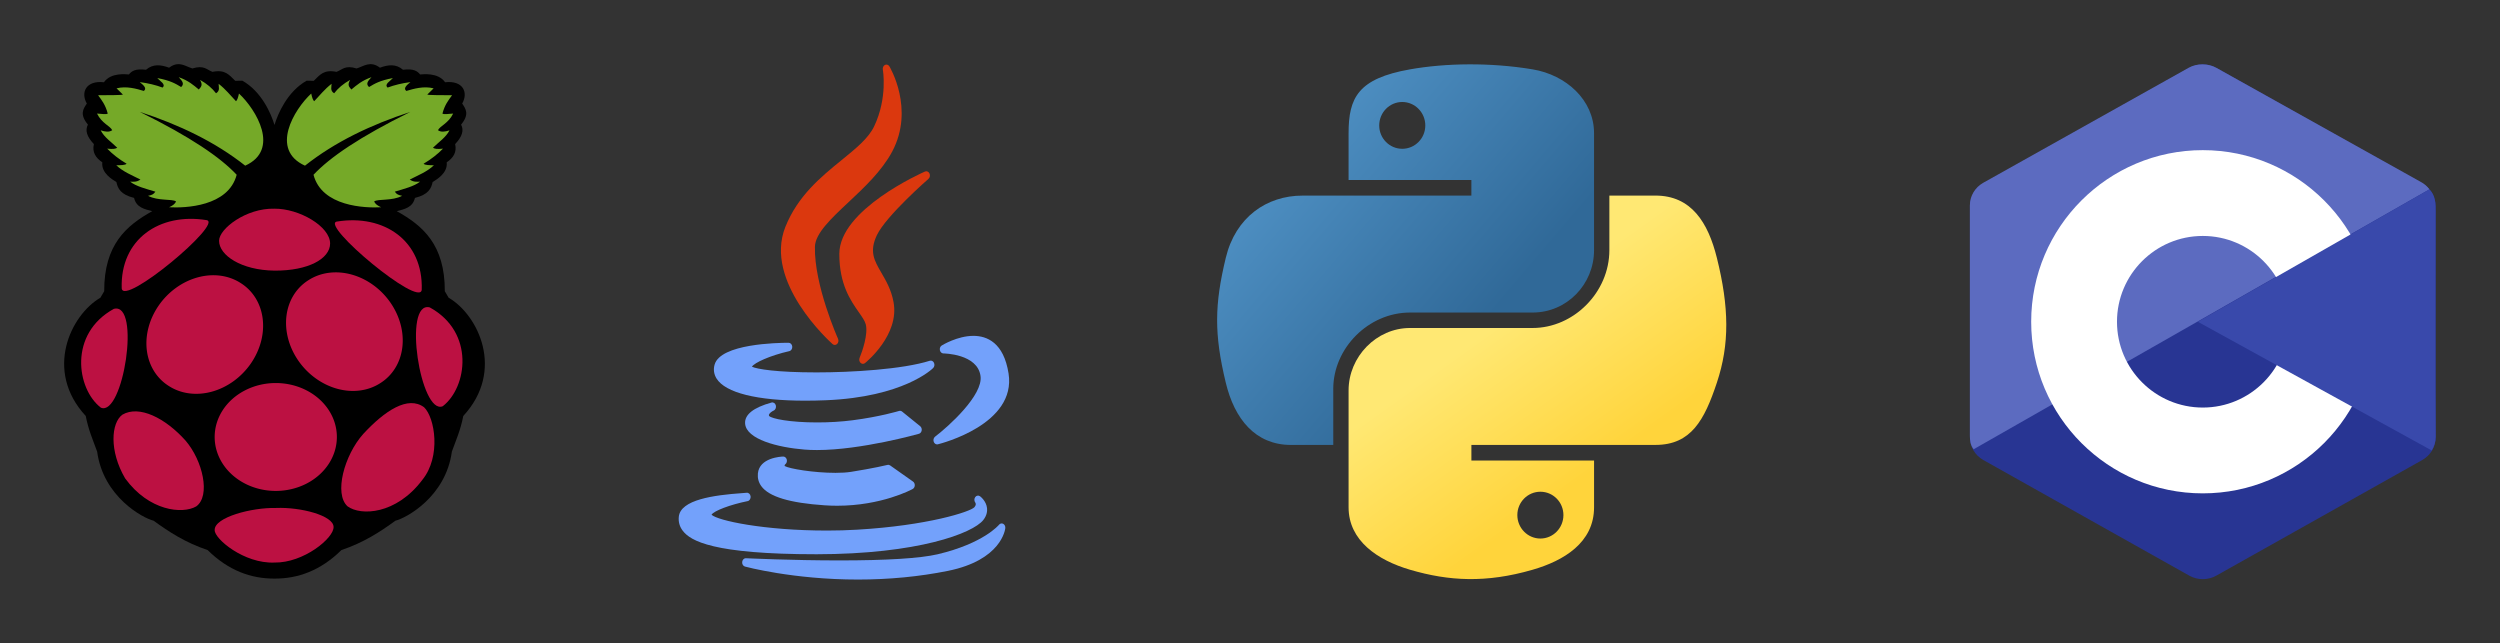<?xml version="1.0" encoding="UTF-8" standalone="no"?>
<svg
   xmlns:dc="http://purl.org/dc/elements/1.1/"
   xmlns:cc="http://creativecommons.org/ns#"
   xmlns:rdf="http://www.w3.org/1999/02/22-rdf-syntax-ns#"
   xmlns:svg="http://www.w3.org/2000/svg"
   xmlns="http://www.w3.org/2000/svg"
   xmlns:xlink="http://www.w3.org/1999/xlink"
   xmlns:sodipodi="http://sodipodi.sourceforge.net/DTD/sodipodi-0.dtd"
   xmlns:inkscape="http://www.inkscape.org/namespaces/inkscape"
   version="1.1"
   width="388.526"
   height="100"
   id="svg129"
   sodipodi:docname="graphics-banner.svg"
   inkscape:version="0.92.3 (2405546, 2018-03-11)">
  <rect width="100%" height="100%" fill="#333333" stroke="none"/>
  <defs
     id="defs133">
    <linearGradient
       x1="150.961"
       y1="192.352"
       x2="112.031"
       y2="137.273"
       id="linearGradient1475"
       xlink:href="#linearGradient4671"
       gradientUnits="userSpaceOnUse"
       gradientTransform="matrix(0.4,0,0,0.404,228.723,76.119)" />
    <linearGradient
       id="linearGradient4671">
      <stop
         style="stop-color:#ffd43b;stop-opacity:1"
         offset="0"
         id="stop4673" />
      <stop
         style="stop-color:#ffe873;stop-opacity:1"
         offset="1"
         id="stop4675" />
    </linearGradient>
    <linearGradient
       x1="26.649"
       y1="20.604"
       x2="135.665"
       y2="114.398"
       id="linearGradient1478"
       xlink:href="#linearGradient4689"
       gradientUnits="userSpaceOnUse"
       gradientTransform="matrix(0.4,0,0,0.404,228.723,76.119)" />
    <linearGradient
       id="linearGradient4689">
      <stop
         style="stop-color:#5a9fd4;stop-opacity:1"
         offset="0"
         id="stop4691" />
      <stop
         style="stop-color:#306998;stop-opacity:1"
         offset="1"
         id="stop4693" />
    </linearGradient>
  </defs>
  <sodipodi:namedview
     pagecolor="#ffffff"
     bordercolor="#666666"
     borderopacity="1"
     objecttolerance="10"
     gridtolerance="10"
     guidetolerance="10"
     inkscape:pageopacity="0"
     inkscape:pageshadow="2"
     inkscape:window-width="1920"
     inkscape:window-height="1200"
     id="namedview131"
     showgrid="false"
     inkscape:zoom="1.3763889"
     inkscape:cx="234.761"
     inkscape:cy="-45.804535"
     inkscape:window-x="0"
     inkscape:window-y="0"
     inkscape:window-maximized="1"
     inkscape:current-layer="svg129"
     fit-margin-top="10"
     fit-margin-right="10"
     fit-margin-left="10"
     fit-margin-bottom="10" />
  <g
     id="g4304"
     transform="matrix(0.632,0,0,0.632,-41.537,-42.501)">
    <path
       inkscape:connector-curvature="0"
       id="path101"
       style="fill:#000000;stroke-width:0.181"
       d="m 109.503,83.022 c -0.668,0.02 -1.388,0.256 -2.204,0.873 -1.999,-0.738 -3.937,-0.995 -5.671,0.508 -2.676,-0.332 -3.546,0.354 -4.205,1.154 -0.588,-0.012 -4.397,-0.578 -6.144,1.917 -4.39,-0.497 -5.777,2.472 -4.205,5.242 -0.897,1.329 -1.826,2.642 0.271,5.175 -0.742,1.411 -0.282,2.942 1.465,4.794 -0.461,1.984 0.445,3.383 2.071,4.474 -0.304,2.714 2.6,4.293 3.467,4.855 0.333,1.582 1.027,3.074 4.344,3.9 0.547,2.357 2.541,2.764 4.471,3.259 -6.38,3.551 -11.852,8.223 -11.815,19.686 l -0.935,1.596 c -7.316,4.26 -13.898,17.952 -3.606,29.081 0.672,3.483 1.8,5.986 2.804,8.755 1.502,11.158 11.301,16.383 13.886,17.001 3.787,2.762 7.821,5.383 13.28,7.219 5.146,5.081 10.721,7.018 16.326,7.015 0.082,-6e-5 0.166,8.8e-4 0.248,0 5.605,0.003 11.18,-1.933 16.326,-7.015 5.459,-1.836 9.492,-4.457 13.28,-7.219 2.585,-0.618 12.384,-5.843 13.886,-17.001 1.004,-2.769 2.131,-5.271 2.804,-8.755 10.292,-11.129 3.71,-24.821 -3.606,-29.081 l -0.935,-1.596 c 0.037,-11.463 -5.434,-16.135 -11.815,-19.686 1.93,-0.495 3.924,-0.902 4.471,-3.259 3.317,-0.825 4.011,-2.318 4.344,-3.9 0.867,-0.562 3.771,-2.141 3.467,-4.855 1.626,-1.091 2.532,-2.49 2.071,-4.474 1.747,-1.853 2.207,-3.383 1.465,-4.794 2.097,-2.534 1.168,-3.847 0.271,-5.175 1.572,-2.769 0.185,-5.739 -4.205,-5.242 -1.747,-2.495 -5.556,-1.928 -6.144,-1.917 -0.659,-0.801 -1.53,-1.487 -4.205,-1.154 -1.734,-1.503 -3.672,-1.246 -5.671,-0.508 -2.374,-1.794 -3.945,-0.356 -5.74,0.188 -2.875,-0.899 -3.532,0.332 -4.944,0.834 -3.134,-0.634 -4.086,0.747 -5.59,2.204 l -1.748,-0.033 c -4.728,2.668 -7.077,8.1 -7.909,10.892 -0.833,-2.793 -3.176,-8.225 -7.903,-10.892 l -1.748,0.033 c -1.504,-1.457 -2.456,-2.838 -5.59,-2.204 -1.412,-0.502 -2.069,-1.733 -4.944,-0.834 -1.178,-0.357 -2.261,-1.098 -3.536,-1.061 z" />
    <path
       inkscape:connector-curvature="0"
       id="path103"
       style="fill:#75a928;stroke-width:0.181"
       d="m 100.092,94.758 c 12.543,6.192 19.835,11.201 23.83,15.466 -2.046,7.851 -12.719,8.209 -16.621,7.989 0.799,-0.356 1.466,-0.783 1.702,-1.438 -0.979,-0.666 -4.451,-0.07 -6.875,-1.374 0.931,-0.185 1.367,-0.365 1.802,-1.023 -2.29,-0.699 -4.757,-1.302 -6.208,-2.461 0.783,0.009 1.514,0.168 2.537,-0.511 -2.051,-1.058 -4.24,-1.897 -5.941,-3.515 1.061,-0.025 2.204,-0.01 2.537,-0.383 -1.877,-1.114 -3.462,-2.352 -4.773,-3.707 1.484,0.172 2.111,0.024 2.47,-0.224 -1.419,-1.392 -3.215,-2.567 -4.072,-4.282 1.102,0.364 2.11,0.503 2.837,-0.032 -0.482,-1.042 -2.549,-1.656 -3.738,-4.09 1.16,0.108 2.391,0.242 2.637,0 -0.539,-2.101 -1.463,-3.282 -2.37,-4.506 2.483,-0.035 6.245,0.009 6.074,-0.192 l -1.535,-1.502 c 2.425,-0.625 4.907,0.1 6.708,0.639 0.809,-0.611 -0.014,-1.384 -1.001,-2.173 2.061,0.263 3.924,0.717 5.607,1.342 0.899,-0.778 -0.584,-1.555 -1.302,-2.333 3.184,0.578 4.533,1.391 5.874,2.205 0.973,-0.893 0.056,-1.651 -0.601,-2.429 2.401,0.851 3.638,1.951 4.94,3.036 0.441,-0.57 1.121,-0.988 0.3,-2.365 1.705,0.941 2.989,2.049 3.938,3.291 1.055,-0.643 0.628,-1.522 0.634,-2.333 1.772,1.38 2.896,2.848 4.272,4.282 0.277,-0.193 0.52,-0.849 0.734,-1.885 4.227,3.926 10.199,13.815 1.535,17.735 -7.369,-5.823 -16.174,-10.055 -25.933,-13.23 z" />
    <path
       inkscape:connector-curvature="0"
       id="path105"
       style="fill:#75a928;stroke-width:0.181"
       d="m 166.647,94.758 c -12.543,6.192 -19.835,11.201 -23.83,15.466 2.046,7.851 12.719,8.209 16.621,7.989 -0.799,-0.356 -1.466,-0.783 -1.702,-1.438 0.979,-0.666 4.451,-0.07 6.875,-1.374 -0.931,-0.185 -1.367,-0.365 -1.802,-1.023 2.29,-0.699 4.757,-1.302 6.208,-2.461 -0.783,0.009 -1.514,0.168 -2.537,-0.511 2.051,-1.058 4.24,-1.897 5.941,-3.515 -1.061,-0.025 -2.204,-0.01 -2.537,-0.383 1.877,-1.114 3.462,-2.352 4.773,-3.707 -1.484,0.172 -2.111,0.024 -2.47,-0.224 1.419,-1.392 3.215,-2.567 4.072,-4.282 -1.102,0.364 -2.11,0.503 -2.837,-0.032 0.482,-1.042 2.549,-1.656 3.738,-4.09 -1.16,0.108 -2.391,0.242 -2.637,0 0.539,-2.101 1.463,-3.282 2.37,-4.506 -2.483,-0.035 -6.245,0.009 -6.074,-0.192 l 1.535,-1.502 c -2.425,-0.625 -4.907,0.1 -6.708,0.639 -0.809,-0.611 0.014,-1.384 1.001,-2.173 -2.061,0.263 -3.924,0.717 -5.607,1.342 -0.899,-0.778 0.584,-1.555 1.302,-2.333 -3.184,0.578 -4.533,1.391 -5.874,2.205 -0.973,-0.893 -0.056,-1.651 0.601,-2.429 -2.401,0.851 -3.638,1.951 -4.94,3.036 -0.441,-0.57 -1.121,-0.988 -0.3,-2.365 -1.705,0.941 -2.989,2.049 -3.938,3.291 -1.055,-0.643 -0.628,-1.522 -0.634,-2.333 -1.772,1.38 -2.896,2.848 -4.272,4.282 -0.277,-0.193 -0.52,-0.849 -0.734,-1.885 -4.227,3.926 -10.199,13.815 -1.535,17.735 7.369,-5.823 16.174,-10.055 25.933,-13.23 z" />
    <path
       inkscape:connector-curvature="0"
       id="path107"
       style="fill:#bc1142;stroke-width:0.204"
       d="m 148.56,174.704 a 15.025,13.265 0 1 1 -30.05,0 15.025,13.265 0 1 1 30.05,0 z" />
    <path
       inkscape:connector-curvature="0"
       id="path109"
       style="fill:#bc1142;stroke-width:0.343"
       d="m 124.84,136.809 a 13.258,15.474 41.662 1 1 -17.531,25.401 13.258,15.474 41.662 1 1 17.531,-25.401 z" />
    <path
       inkscape:connector-curvature="0"
       id="path111"
       style="fill:#bc1142;stroke-width:0.343"
       d="m 141.645,136.102 a 15.474,13.258 48.338 1 0 17.531,25.401 15.474,13.258 48.338 1 0 -17.531,-25.401 z" />
    <path
       inkscape:connector-curvature="0"
       id="path113"
       style="fill:#bc1142;stroke-width:0.181"
       d="m 93.726,143.194 c 6.722,-1.725 2.269,26.625 -3.2,24.299 -6.016,-4.633 -7.953,-18.201 3.2,-24.299 z" />
    <path
       inkscape:connector-curvature="0"
       id="path115"
       style="fill:#bc1142;stroke-width:0.181"
       d="m 171.401,142.84 c -6.722,-1.725 -2.269,26.625 3.2,24.299 6.016,-4.633 7.953,-18.201 -3.2,-24.299 z" />
    <path
       inkscape:connector-curvature="0"
       id="path117"
       style="fill:#bc1142;stroke-width:0.181"
       d="m 148.565,121.73 c 11.6,-1.875 21.251,4.723 20.862,16.766 -0.382,4.617 -25.135,-16.079 -20.862,-16.766 z" />
    <path
       inkscape:connector-curvature="0"
       id="path119"
       style="fill:#bc1142;stroke-width:0.181"
       d="m 116.515,121.377 c -11.6,-1.875 -21.251,4.723 -20.862,16.766 0.382,4.617 25.135,-16.079 20.862,-16.766 z" />
    <path
       inkscape:connector-curvature="0"
       id="path121"
       style="fill:#bc1142;stroke-width:0.181"
       d="m 133.178,118.567 c -6.923,-0.172 -13.568,4.92 -13.583,7.873 -0.019,3.589 5.474,7.263 13.631,7.356 8.33,0.057 13.645,-2.941 13.672,-6.645 0.03,-4.196 -7.576,-8.65 -13.719,-8.585 z" />
    <path
       inkscape:connector-curvature="0"
       id="path123"
       style="fill:#bc1142;stroke-width:0.181"
       d="m 133.6,192.159 c 6.036,-0.252 14.135,1.862 14.151,4.666 0.1,2.723 -7.345,8.875 -14.552,8.756 -7.463,0.308 -14.781,-5.853 -14.685,-7.989 -0.112,-3.131 9.087,-5.576 15.086,-5.432 z" />
    <path
       inkscape:connector-curvature="0"
       id="path125"
       style="fill:#bc1142;stroke-width:0.181"
       d="m 111.306,175.542 c 4.297,4.957 6.256,13.666 2.67,16.233 -3.393,1.96 -11.632,1.153 -17.489,-6.902 -3.95,-6.759 -3.441,-13.638 -0.668,-15.658 4.147,-2.419 10.554,0.848 15.486,6.327 z" />
    <path
       inkscape:connector-curvature="0"
       id="path127"
       style="fill:#bc1142;stroke-width:0.181"
       d="m 155.035,173.97 c -4.65,5.214 -7.239,14.725 -3.847,17.789 3.243,2.38 11.949,2.047 18.38,-6.497 4.67,-5.738 3.105,-15.321 0.438,-17.865 -3.962,-2.934 -9.65,0.821 -14.971,6.573 z" />
  </g>
  <g
     id="g4316"
     transform="matrix(0.638,0,0,0.638,-25.57,-43.104)">
    <g
       id="g234"
       transform="matrix(0.212,0,0,0.245,191.379,83.294)">
      <path
         id="path230"
         d="m 253.464,94.869 c -23.658,16.639 -50.471,35.498 -64.838,66.699 -24.954,54.435 51.062,113.812 54.311,116.313 0.755,0.581 1.659,0.871 2.56,0.871 0.957,0 1.915,-0.327 2.693,-0.979 1.509,-1.262 1.937,-3.406 1.031,-5.152 -0.275,-0.53 -27.561,-53.53 -26.547,-91.552 0.359,-13.243 18.892,-28.266 38.512,-44.171 17.97,-14.568 38.34,-31.079 50.258,-50.394 26.164,-42.516 -2.916,-84.322 -3.213,-84.74 -1.155,-1.622 -3.287,-2.209 -5.11,-1.41 -1.821,0.804 -2.83,2.773 -2.414,4.72 0.059,0.277 5.714,27.923 -10.022,56.406 -6.482,11.77 -20.726,21.788 -37.221,33.389 z"
         style="fill:#db380e"
         inkscape:connector-curvature="0" />
      <path
         id="path232"
         d="m 353.137,113.617 c 1.669,-1.257 2.159,-3.55 1.15,-5.38 -1.011,-1.83 -3.211,-2.637 -5.165,-1.895 -4.019,1.528 -98.416,37.915 -98.416,81.88 0,30.307 12.946,46.317 22.399,58.009 3.708,4.586 6.909,8.546 7.964,11.927 2.97,9.743 -4.066,27.353 -7.025,33.317 -0.853,1.714 -0.435,3.792 1.016,5.044 0.784,0.677 1.763,1.021 2.743,1.021 0.834,0 1.672,-0.248 2.396,-0.752 1.623,-1.128 39.667,-28.026 32.844,-60.433 -2.542,-12.318 -8.595,-21.318 -13.936,-29.26 -8.274,-12.305 -14.25,-21.193 -5.184,-37.609 10.622,-19.148 58.727,-55.505 59.214,-55.869 z"
         style="fill:#db380e"
         inkscape:connector-curvature="0" />
    </g>
    <g
       id="g248"
       transform="matrix(0.212,0,0,0.245,191.379,83.294)">
      <path
         id="path236"
         d="m 107.418,298.236 c -1.618,4.845 -0.854,9.651 2.207,13.903 10.233,14.207 46.48,22.029 102.068,22.029 0.003,0 0.005,0 0.007,0 7.532,0 15.484,-0.148 23.629,-0.44 88.875,-3.181 121.839,-30.869 123.199,-32.046 1.482,-1.283 1.878,-3.419 0.957,-5.147 -0.922,-1.727 -2.909,-2.595 -4.808,-2.072 -31.301,8.546 -89.748,11.58 -130.288,11.58 -45.363,0 -68.465,-3.268 -74.121,-5.681 2.902,-3.985 20.802,-11.101 42.983,-15.464 2.12,-0.416 3.577,-2.374 3.367,-4.524 -0.21,-2.15 -2.016,-3.79 -4.177,-3.79 -13.002,0 -78.207,1.044 -85.023,21.652 z"
         style="fill:#73a1fb"
         inkscape:connector-curvature="0" />
      <path
         id="path238"
         d="m 404.812,269.718 c -18.331,0 -35.714,9.188 -36.446,9.577 -1.695,0.908 -2.555,2.852 -2.09,4.72 0.467,1.865 2.144,3.176 4.067,3.178 0.389,0 39.102,0.317 42.608,22.436 3.106,19.082 -36.629,50 -52.202,60.304 -1.682,1.113 -2.335,3.263 -1.554,5.123 0.665,1.583 2.206,2.573 3.868,2.573 0.29,0 0.584,-0.03 0.876,-0.092 3.696,-0.791 90.406,-19.899 81.238,-70.384 -5.593,-30.94 -25.039,-37.435 -40.365,-37.435 z"
         style="fill:#73a1fb"
         inkscape:connector-curvature="0" />
      <path
         id="path240"
         d="m 345.347,363.755 c 0.302,-1.617 -0.371,-3.262 -1.717,-4.207 l -20.791,-14.563 c -1.014,-0.71 -2.295,-0.933 -3.485,-0.618 -0.217,0.055 -21.959,5.771 -53.525,9.276 -12.528,1.405 -26.56,2.147 -40.582,2.147 -31.558,0 -52.192,-3.708 -55.197,-6.428 -0.398,-0.764 -0.272,-1.111 -0.201,-1.304 0.546,-1.518 3.472,-3.322 5.358,-4.036 2.083,-0.771 3.206,-3.033 2.558,-5.157 -0.646,-2.127 -2.837,-3.378 -4.999,-2.859 -20.856,5.033 -31.054,12.071 -30.312,20.918 1.318,15.686 37.65,23.737 68.365,25.865 4.417,0.302 9.194,0.455 14.195,0.455 0.003,0 0.005,0 0.008,0 51.074,0 116.55,-16.025 117.204,-16.188 1.599,-0.39 2.818,-1.681 3.121,-3.301 z"
         style="fill:#73a1fb"
         inkscape:connector-curvature="0" />
      <path
         id="path242"
         d="m 188.602,397.419 c 1.575,-1.024 2.273,-2.971 1.714,-4.764 -0.557,-1.793 -2.234,-2.971 -4.118,-2.946 -2.795,0.074 -27.349,1.182 -29.068,16.815 -0.52,4.672 0.818,8.941 3.979,12.686 8.816,10.448 32.614,16.658 72.741,18.984 4.747,0.285 9.569,0.428 14.334,0.428 51.015,0 85.373,-15.973 86.812,-16.653 1.395,-0.66 2.315,-2.031 2.397,-3.571 0.082,-1.54 -0.687,-3.001 -2.003,-3.806 l -26.275,-16.04 c -0.912,-0.556 -2.003,-0.74 -3.043,-0.527 -0.166,0.035 -16.849,3.495 -42.026,6.913 -4.764,0.648 -10.73,0.977 -17.73,0.977 -25.15,0 -53.124,-4.109 -58.489,-6.8 -0.078,-0.502 0.021,-1.14 0.775,-1.696 z"
         style="fill:#73a1fb"
         inkscape:connector-curvature="0" />
      <path
         id="path244"
         d="m 224.408,486.85 c 116.854,-0.099 179.571,-20.88 191.653,-33.957 4.277,-4.626 4.739,-9.006 4.376,-11.867 -0.898,-7.04 -7.311,-11.35 -8.038,-11.818 -1.754,-1.128 -4.108,-0.833 -5.476,0.745 -1.365,1.578 -1.397,3.884 -0.027,5.461 0.737,0.948 1.163,2.535 -0.992,4.692 -4.83,4.511 -53.545,18.204 -134.656,22.318 -11.111,0.577 -22.765,0.871 -34.636,0.873 -72.623,0 -125.772,-9.948 -132.749,-15.744 2.689,-3.864 21.489,-10.037 41.482,-13.529 2.253,-0.393 3.775,-2.516 3.426,-4.776 -0.349,-2.259 -2.432,-3.814 -4.709,-3.519 -0.564,0.077 -2.478,0.191 -4.694,0.327 -32.988,2.014 -71.109,6.503 -73.098,23.5 -0.604,5.179 0.935,9.881 4.576,13.973 8.909,10.01 34.516,23.319 153.558,23.319 0.002,0.002 0.002,0.002 0.004,0.002 z"
         style="fill:#73a1fb"
         inkscape:connector-curvature="0" />
      <path
         id="path246"
         d="m 439.013,456.578 c -1.652,-0.764 -3.604,-0.378 -4.836,0.952 -0.171,0.185 -17.74,18.556 -70.564,29.344 -20.223,4.052 -58.183,6.107 -112.826,6.107 -54.745,0 -106.838,-2.154 -107.357,-2.176 -2.176,-0.106 -4.037,1.476 -4.333,3.618 -0.297,2.14 1.083,4.158 3.184,4.658 0.542,0.128 55.135,12.918 129.779,12.918 35.801,0 70.639,-2.907 103.548,-8.645 61.361,-10.757 65.657,-41.183 65.81,-42.473 0.214,-1.803 -0.756,-3.539 -2.405,-4.303 z"
         style="fill:#73a1fb"
         inkscape:connector-curvature="0" />
    </g>
  </g>
  <g
     id="g4320"
     transform="translate(-50.239,-74.449)">
    <path
       id="path1948"
       style="fill:url(#linearGradient1478);fill-opacity:1;stroke-width:0.712"
       d="m 278.486,84.449 c -3.263,0.015 -6.379,0.293 -9.12,0.779 -8.076,1.427 -9.543,4.413 -9.543,9.921 v 7.274 h 19.085 v 2.425 h -19.085 -7.163 c -5.547,0 -10.404,3.334 -11.923,9.676 -1.752,7.27 -1.83,11.806 0,19.397 1.357,5.65 4.597,9.676 10.143,9.676 h 6.562 v -8.72 c 0,-6.299 5.45,-11.856 11.923,-11.856 h 19.063 c 5.307,0 9.543,-4.369 9.543,-9.698 V 95.149 c 0,-5.172 -4.363,-9.058 -9.543,-9.921 -3.279,-0.546 -6.68,-0.794 -9.943,-0.779 z m -10.321,5.85 c 1.971,0 3.581,1.636 3.581,3.648 0,2.005 -1.61,3.626 -3.581,3.626 -1.978,0 -3.581,-1.621 -3.581,-3.626 0,-2.012 1.603,-3.648 3.581,-3.648 z"
       inkscape:connector-curvature="0" />
    <path
       id="path1950"
       style="fill:url(#linearGradient1475);fill-opacity:1;stroke-width:0.712"
       d="m 300.352,104.847 v 8.475 c 0,6.571 -5.571,12.101 -11.923,12.101 h -19.063 c -5.222,0 -9.543,4.469 -9.543,9.698 v 18.173 c 0,5.172 4.498,8.215 9.543,9.698 6.041,1.776 11.835,2.097 19.063,0 4.805,-1.391 9.543,-4.191 9.543,-9.698 v -7.274 h -19.063 v -2.425 h 19.063 9.543 c 5.547,0 7.614,-3.869 9.543,-9.676 1.993,-5.978 1.908,-11.728 0,-19.397 -1.371,-5.522 -3.989,-9.676 -9.543,-9.676 z m -10.722,46.023 c 1.978,0 3.581,1.621 3.581,3.626 0,2.012 -1.603,3.648 -3.581,3.648 -1.971,0 -3.581,-1.636 -3.581,-3.648 0,-2.005 1.61,-3.626 3.581,-3.626 z"
       inkscape:connector-curvature="0" />
  </g>
  <g
     transform="matrix(1.905,0,0,1.905,296.617,4.284)"
     id="surface1">
    <path
       inkscape:connector-curvature="0"
       style="fill:#283593;fill-rule:evenodd"
       d="m 22.902,3.285 c 0.68,-0.379 1.516,-0.379 2.195,0 3.352,1.883 13.449,7.551 16.805,9.434 C 42.582,13.102 43,13.805 43,14.566 c 0,3.766 0,15.102 0,18.867 0,0.762 -0.418,1.465 -1.098,1.848 -3.355,1.883 -13.449,7.551 -16.805,9.434 -0.68,0.379 -1.516,0.379 -2.195,0 C 19.547,42.832 9.453,37.164 6.098,35.281 5.418,34.898 5,34.195 5,33.434 5,29.668 5,18.332 5,14.566 5,13.805 5.418,13.102 6.098,12.719 9.449,10.836 19.551,5.168 22.902,3.285 Z"
       id="path4246" />
    <path
       inkscape:connector-curvature="0"
       style="fill:#5c6bc0;fill-rule:evenodd"
       d="M 5.305,34.402 C 5.039,34.047 5,33.711 5,33.254 5,29.512 5,18.242 5,14.496 5,13.738 5.418,13.039 6.094,12.66 9.438,10.789 19.5,5.152 22.844,3.281 c 0.676,-0.379 1.594,-0.371 2.27,0.008 3.344,1.871 13.371,7.457 16.715,9.328 0.27,0.152 0.477,0.336 0.66,0.578 z"
       id="path4248" />
    <path
       inkscape:connector-curvature="0"
       style="fill:#ffffff;fill-rule:evenodd"
       d="m 24,10 c 7.727,0 14,6.273 14,14 0,7.727 -6.273,14 -14,14 -7.727,0 -14,-6.273 -14,-14 0,-7.727 6.273,-14 14,-14 z m 0,7 c 3.863,0 7,3.137 7,7 0,3.863 -3.137,7 -7,7 -3.863,0 -7,-3.137 -7,-7 0,-3.863 3.137,-7 7,-7 z"
       id="path4250" />
    <path
       inkscape:connector-curvature="0"
       style="fill:#3949ab;fill-rule:evenodd"
       d="M 42.484,13.203 C 43,13.688 42.992,14.414 42.992,14.988 c 0,3.797 -0.031,14.59 0.008,18.383 0.004,0.398 -0.129,0.816 -0.324,1.129 L 23.594,24 Z"
       id="path4252" />
  </g>
</svg>
